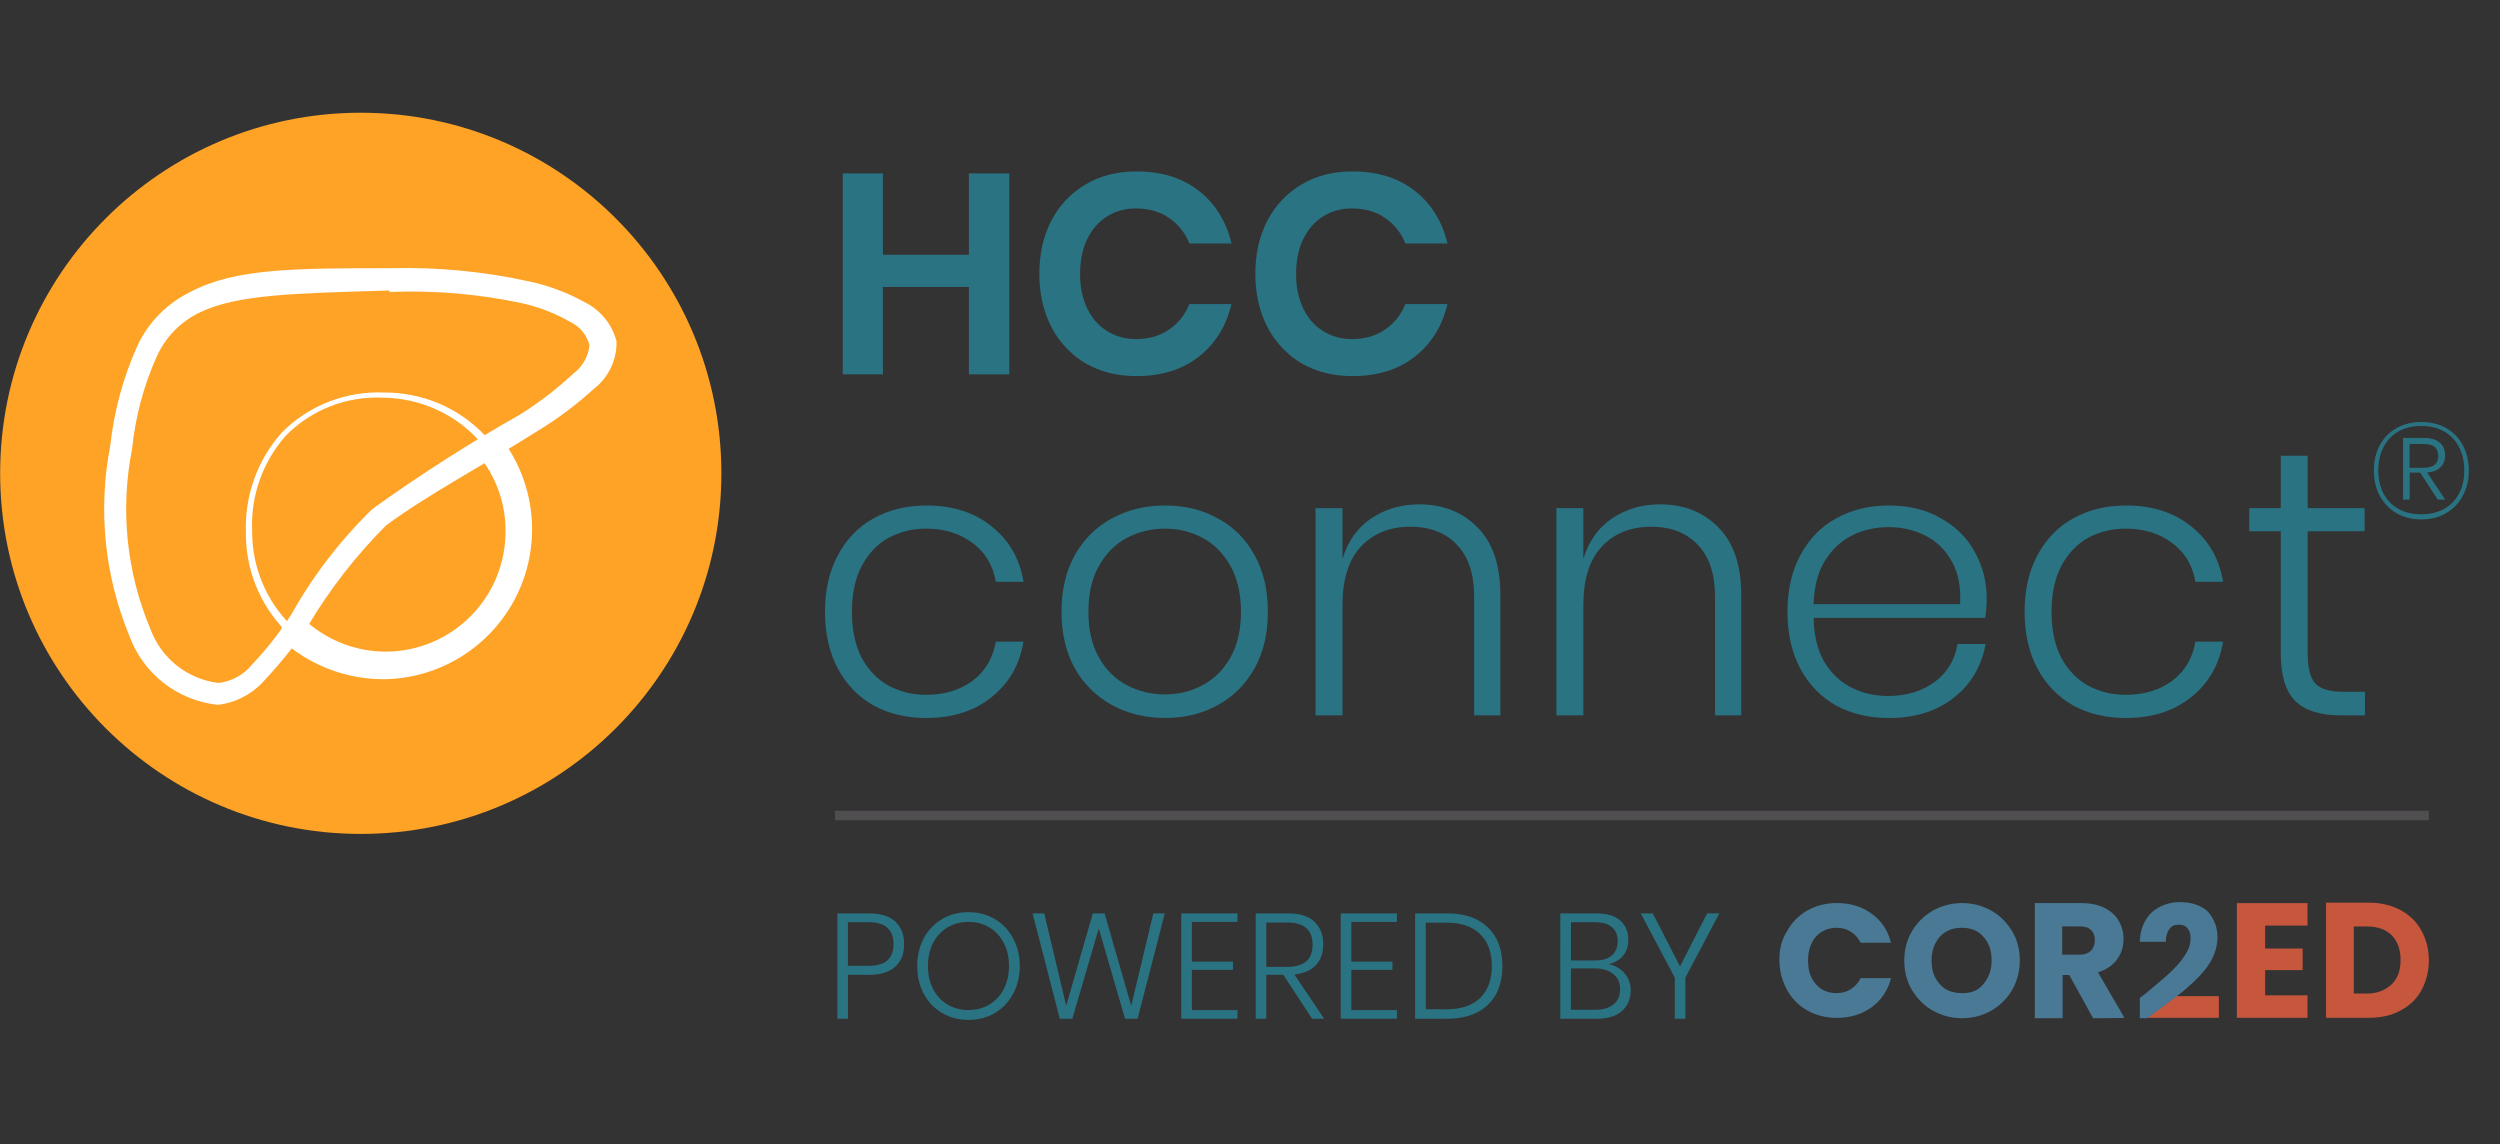 <?xml version="1.0" encoding="UTF-8"?>
<!-- Generator: Adobe Illustrator 25.4.1, SVG Export Plug-In . SVG Version: 6.00 Build 0)  -->
<svg version="1.1" id="Layer_1" xmlns="http://www.w3.org/2000/svg" xmlns:xlink="http://www.w3.org/1999/xlink" x="0px" y="0px" viewBox="0 0 8192 3749" style="enable-background:new 0 0 8192 3749;" xml:space="preserve">
<rect x="0" y="0" width="8192" height="3749" fill="#333333" stroke="none"/>
<style type="text/css">
	.st0{fill:#2A7383;}
	.st1{fill:#FFFFFF;}
	.st2{fill:#504E50;}
	.st3{fill:#497995;}
	.st4{fill:#C7573C;}
	.st5{fill:#FFA327;}
	.st6{clip-path:url(#SVGID_00000111887635237885453130000003069485512636252080_);}
</style>
<g>
	<g>
		<path class="st0" d="M3307.2,568.2v658.4h-132.4V940.3h-281.7v286.3h-131.5V568.2h131.5v266.7h281.7V568.2H3307.2z"/>
		<path class="st0" d="M3723.9,561.7c82.1,0,150.2,21.2,204.2,63.4c54.1,42.3,89.9,99.8,107.3,172.6h-138.1    c-14.3-35.4-36.7-63.4-67.1-83.9c-29.8-20.5-65.9-30.8-108.2-30.8c-34.8,0-66.2,8.7-94.2,26.1c-28,17.4-49.7,42.3-65.3,74.6    c-15.6,32.3-23.3,70.3-23.3,113.8c0,42.9,7.8,80.5,23.3,112.9c15.6,32.3,37.3,57.2,65.3,74.6c28,17.4,59.4,26.1,94.2,26.1    c42.3,0,78.3-10.2,108.2-30.8c30.5-20.5,52.9-48.5,67.1-83.9h138c-17.4,72.7-53.2,130.3-107.3,172.6    c-54.1,42.3-122.2,63.4-204.2,63.4c-62.8,0-118.5-14-167-42c-47.9-28.6-85.1-68.4-111.9-119.4c-26.1-51-39.2-108.8-39.2-173.4    c0-65.3,13-123.4,39.2-174.4c26.7-51,64.1-90.5,111.9-118.5C3604.8,576,3660.5,561.7,3723.9,561.7z"/>
		<path class="st0" d="M4431.6,561.7c82.1,0,150.2,21.2,204.2,63.4c54.1,42.3,89.9,99.8,107.3,172.6h-138    c-14.3-35.4-36.7-63.4-67.1-83.9c-29.8-20.5-65.9-30.8-108.2-30.8c-34.8,0-66.2,8.7-94.2,26.1c-28,17.4-49.7,42.3-65.3,74.6    c-15.6,32.3-23.3,70.3-23.3,113.8c0,42.9,7.8,80.5,23.3,112.9c15.6,32.3,37.3,57.2,65.3,74.6c28,17.4,59.3,26.1,94.2,26.1    c42.3,0,78.3-10.2,108.2-30.8c30.5-20.5,52.9-48.5,67.1-83.9h138c-17.4,72.7-53.2,130.3-107.3,172.6    c-54.1,42.3-122.2,63.4-204.2,63.4c-62.8,0-118.5-14-167-42c-47.9-28.6-85.1-68.4-111.9-119.4c-26.1-51-39.2-108.8-39.2-173.4    c0-65.3,13-123.4,39.2-174.4c26.8-51,64.1-90.5,111.9-118.5C4312.5,576,4368.1,561.7,4431.6,561.7z"/>
		<path class="st1" d="M1944.5,1012c-0.4,10.4-4.8,20.3-12.3,27.6c-7.5,7.3-17.6,11.3-28,11.3c-10.3,0-20.2-4.1-27.5-11.4    c-7.3-7.3-11.4-17.2-11.4-27.5c0-10.4,4-20.5,11.3-28c7.3-7.5,17.2-12,27.6-12.3c10.7,0,21,4.3,28.5,11.8    C1940.2,991.1,1944.5,1001.3,1944.5,1012L1944.5,1012z"/>
		<path class="st2" d="M7958.5,2656.8H2736.1v31.1h5222.5L7958.5,2656.8L7958.5,2656.8z"/>
		<path class="st0" d="M2778.6,3194.2v143.9h-34.7V2993h103.3c38.9,0,67.7,9,86.6,27c19.3,17.9,28.9,42.6,28.9,73.9    c0,32-10,56.8-29.8,74.5c-19.6,17.3-48.1,26-85.7,26L2778.6,3194.2L2778.6,3194.2z M2844.1,3164.8c29.7,0,51.1-6,64.1-18.1    c13-12.4,19.6-30,19.6-52.9c0-23.5-6.6-41.3-19.6-53.4c-13-12.4-34.4-18.6-64.1-18.6h-65.6v143H2844.1z"/>
		<path class="st0" d="M3173.5,2989c32,0,60.7,7.5,86.2,22.5c25.5,15.1,45.4,35.9,59.8,62.7c14.7,26.8,22.1,57.1,22.1,91.1    s-7.4,64.5-22.1,91.5c-14.4,26.8-34.3,47.7-59.8,62.7c-25.5,15.1-54.2,22.5-86.2,22.5c-32,0-60.7-7.5-86.2-22.5    c-25.5-15.1-45.5-35.9-60.2-62.7c-14.4-27.1-21.5-57.6-21.5-91.5s7.2-64.3,21.5-91.1c14.7-26.8,34.7-47.7,60.2-62.7    C3112.7,2996.5,3141.4,2989,3173.5,2989z M3173.5,3020.9c-25.1,0-47.8,5.9-68.1,17.6c-20,11.7-35.7,28.5-47.5,50.4    c-11.4,21.9-17.2,47.3-17.2,76.4s5.7,54.5,17.2,76.4c11.7,21.9,27.6,38.7,47.5,50.4c20.2,11.7,43,17.6,68.1,17.6    c25.1,0,47.7-5.9,67.6-17.6c20.2-11.7,36.1-28.5,47.5-50.4c11.7-21.9,17.7-47.3,17.7-76.4s-5.9-54.5-17.7-76.4    c-11.5-21.9-27.2-38.7-47.5-50.4C3221.1,3026.7,3198.6,3020.9,3173.5,3020.9z"/>
		<path class="st0" d="M3816.8,2993l-89.1,345.2h-41.1l-86.2-295.8l-86.6,295.8h-41.1l-89.1-345.2h38.2l71.9,302.6l87.2-302.6h38.7    l87.2,303.1l72.5-303.1H3816.8z"/>
		<path class="st0" d="M3905.5,3020.9v130.2h134.7v27h-134.7v131.7h149.4v28.4h-184.1v-345.2h184.1v27.9L3905.5,3020.9    L3905.5,3020.9z"/>
		<path class="st0" d="M4299.6,3338.2l-94.5-143.9h-55.7v143.9h-34.7V2993h105.8c38.9,0,67.7,9.1,86.6,27.4    c19.3,18.3,28.9,43,28.9,73.9c0,28.7-8.1,51.5-24.5,68.5c-16,17-39.4,27.1-70,30.4l97.5,144.9L4299.6,3338.2L4299.6,3338.2z     M4149.4,3168.2h68.5c55.5,0,83.2-24,83.2-71.9c0-48.9-27.7-73.4-83.2-73.4h-68.5V3168.2z"/>
		<path class="st0" d="M4428.1,3020.9v130.2h134.7v27h-134.7v131.7h149.3v28.4h-184.1v-345.2h184.1v27.9L4428.1,3020.9    L4428.1,3020.9z"/>
		<path class="st0" d="M4923.1,3165.3c0,35.6-7,66.4-21.1,92.6c-14,25.8-34.7,45.7-62.2,59.8c-27.1,13.7-59.9,20.6-98.4,20.6H4637    V2993h104.3c58.1,0,102.8,15.3,134.1,46C4907.2,3069.3,4923.1,3111.4,4923.1,3165.3z M4739.1,3307.3c48.7,0,85.7-12.4,111.1-37.2    c25.5-25.1,38.2-60,38.2-104.8c0-44.7-12.7-79.5-38.2-104.3c-25.5-25.1-62.5-37.7-111.1-37.7h-67.1v283.9L4739.1,3307.3    L4739.1,3307.3z"/>
		<path class="st0" d="M5271.1,3159.5c21.5,4.3,39,14.2,52.4,29.8c13.4,15.7,20,34.3,20,55.8c0,27.7-9.5,50.2-28.4,67.6    c-18.9,17-46.4,25.5-82.3,25.5h-120V2993h118.5c34.6,0,60.6,7.8,77.9,23.5c17.6,15.3,26.4,36.1,26.4,62.2c0,22.5-6,40.6-18.1,54.3    C5305.5,3146.4,5290,3155.2,5271.1,3159.5z M5147.7,3147.2h79.3c24.2,0,42.4-5.5,54.9-16.6c12.8-11.5,19.1-27,19.1-46.6    c0-19.3-6.2-34.5-18.6-45.5c-12.4-11.1-31.5-16.6-57.3-16.6h-77.4L5147.7,3147.2L5147.7,3147.2z M5227,3308.8    c25.8,0,45.9-5.9,60.2-17.6c14.4-12.1,21.5-28.7,21.5-50c0-20.9-7.4-37.4-22.1-49.4c-14.7-12.4-34.9-18.6-60.7-18.6h-78.3v135.6    L5227,3308.8L5227,3308.8z"/>
		<path class="st0" d="M5633.8,2993l-111.1,210.5v134.7h-34.7v-134.7L5376.3,2993h39.6l89.1,173.8L5594,2993H5633.8z"/>
		<path class="st0" d="M3035.5,1656.4c86.2,0,157.5,22.8,213.9,68.4c57.2,45.6,92.1,106.1,104.5,181.6H3263    c-9.1-53.9-34.4-96.2-75.9-126.9c-41.5-31.5-92.4-47.3-153-47.3c-43.9,0-84.5,10-121.9,29.8c-36.5,19.9-65.9,50.6-88.3,92.1    c-21.5,40.6-32.3,90.7-32.3,150.5c0,59.8,10.8,110.3,32.3,151.7c22.4,40.6,51.8,70.9,88.3,90.7c37.3,19.9,78,29.8,121.9,29.8    c60.6,0,111.5-15.3,153-46c41.5-31.5,66.8-74.2,75.9-128.1h90.7c-12.4,75.4-47.3,136-104.5,181.6    c-56.4,45.6-127.7,68.4-213.9,68.4c-64.7,0-122.2-13.7-172.8-41c-49.7-28.2-88.7-68.3-116.9-120.6c-28.2-53-42.3-115.2-42.3-186.6    c0-71.3,14.1-133.1,42.3-185.2c28.2-53,67.1-93.3,116.9-120.6C2913.1,1670.5,2970.8,1656.4,3035.5,1656.4z"/>
		<path class="st0" d="M3817.7,1656.4c64.7,0,122.2,14.1,172.8,42.3c51.4,27.4,91.6,67.6,120.6,120.6c29.1,52.2,43.5,114,43.5,185.2    c0,71.3-14.5,133-43.5,185.2c-29.1,52.2-69.2,92.4-120.6,120.6c-50.6,28.2-108.2,42.3-172.8,42.3c-64.7,0-122.7-14.1-174-42.3    s-92.1-68.3-121.9-120.6c-29.1-53-43.5-114.8-43.5-185.2c0-71.3,14.5-133.1,43.5-185.2c29.8-53,70.4-93.3,121.9-120.6    C3695,1670.5,3753,1656.4,3817.7,1656.4z M3817.7,1732.2c-44.7,0-86.2,10-124.3,29.8c-38.2,19.9-68.8,50.6-92.1,92.1    c-23.2,40.6-34.8,90.7-34.8,150.5s11.6,109.8,34.8,150.4s53.9,70.9,92.1,90.7c38.2,19.9,79.6,29.8,124.3,29.8    c43.9,0,84.5-10,121.9-29.8c38.2-19.9,68.8-50.1,92-90.7c23.2-40.6,34.8-90.7,34.8-150.4s-11.6-109.8-34.8-150.5    c-23.2-41.5-53.9-72.1-92-92.1C3902.2,1742.2,3861.6,1732.2,3817.7,1732.2z"/>
		<path class="st0" d="M4650.2,1652.7c78.8,0,142.5,25.3,191.5,75.9c49.7,49.7,74.6,123.1,74.6,220.1V2344h-85.8v-389.2    c0-73.8-18.6-130.1-55.9-169.1c-37.3-39.8-88.3-59.7-153-59.7c-68,0-122.2,22-162.9,65.9c-39.8,43.1-59.7,106.9-59.7,191.5V2344    h-88.3V1665h88.3v166.6c17.4-58,48.9-102.4,94.5-133.1C4539.1,1668,4591.4,1652.7,4650.2,1652.7z"/>
		<path class="st0" d="M5439.5,1652.7c78.8,0,142.5,25.3,191.5,75.9c49.7,49.7,74.6,123.1,74.6,220.1V2344h-85.8v-389.2    c0-73.8-18.6-130.1-56-169.1c-37.3-39.8-88.3-59.7-153-59.7c-68,0-122.2,22-162.8,65.9c-39.8,43.1-59.7,106.9-59.7,191.5V2344    h-88.3V1665h88.3v166.6c17.4-58,48.9-102.4,94.5-133.1C5328.4,1668,5380.6,1652.7,5439.5,1652.7z"/>
		<path class="st0" d="M6185.3,2280.6c61.3,0,112.7-15.3,154.2-46s66.3-72.1,74.6-124.3h92.1c-12.4,72.1-46.8,130.6-103.2,175.4    s-127.7,67.1-213.9,67.1c-64.7,0-122.2-13.7-172.8-41c-49.7-28.2-88.7-68.3-116.9-120.6c-28.2-53-42.3-115.2-42.3-186.6    s14.1-133.1,42.3-185.2c28.2-53,67.1-93.3,116.9-120.6c50.6-28.2,108.2-42.3,172.8-42.3c66.3,0,123.6,14.1,171.6,42.3    c48.9,27.4,85.8,64.2,110.7,110.7c25.7,46.5,38.6,97,38.6,151.7c0,23.2-1.7,44.4-5,63.4h-562c0.8,57.2,12.4,105.3,34.8,144.2    c23.2,38.2,53,66.3,89.5,84.5C6103.7,2271.5,6143,2280.6,6185.3,2280.6z M6189,1727.3c-43.9,0-84.2,9.1-120.6,27.4    c-36.5,18.2-66.3,46.4-89.5,84.5c-22.4,37.3-34.4,84.2-36.1,140.5h480c3.3-55.6-5.8-102.4-27.4-140.5    c-21.5-38.2-50.6-66.3-87.1-84.5C6271.9,1736.4,6232.1,1727.3,6189,1727.3z"/>
		<path class="st0" d="M6966.2,1656.4c86.2,0,157.5,22.8,213.9,68.4c57.2,45.6,92.1,106.1,104.5,181.6h-90.7    c-9.1-53.9-34.4-96.2-75.9-126.9c-41.5-31.5-92.4-47.3-153-47.3c-43.9,0-84.5,10-121.9,29.8c-36.5,19.9-65.9,50.6-88.3,92.1    c-21.5,40.6-32.3,90.7-32.3,150.5c0,59.8,10.8,110.3,32.3,151.7c22.4,40.6,51.8,70.9,88.3,90.7c37.3,19.9,78,29.8,121.9,29.8    c60.6,0,111.5-15.3,153-46c41.5-31.5,66.8-74.2,75.9-128.1h90.7c-12.4,75.4-47.3,136-104.5,181.6    c-56.4,45.6-127.7,68.4-213.9,68.4c-64.7,0-122.2-13.7-172.8-41c-49.7-28.2-88.7-68.3-116.9-120.6c-28.2-53-42.3-115.2-42.3-186.6    c0-71.3,14.1-133.1,42.3-185.2c28.2-53,67.1-93.3,116.9-120.6C6843.9,1670.5,6901.5,1656.4,6966.2,1656.4z"/>
		<path class="st0" d="M7749.6,2266.9v77.1h-80.9c-65.5,0-114.4-15.3-146.7-46c-32.3-31.5-48.5-84.1-48.5-157.9v-399.2h-103.2V1665    h103.2v-171.6h88.3V1665h186.6v75.9h-186.6v400.4c0,48,8.7,81.2,26.1,99.5c17.4,17.4,48.1,26.1,92.1,26.1L7749.6,2266.9    L7749.6,2266.9z"/>
		<path class="st3" d="M5855.3,3051.7c15.9-29,39-52.1,66.5-68c28.9-15.9,60.7-24.6,96.9-24.6c44.8,0,82.4,11.6,114.2,34.7    c31.9,23.1,53.5,55,63.6,95.4h-99.8c-7.3-15.9-18.8-27.5-31.9-36.1c-13-8.7-28.9-13-46.3-13c-27.5,0-50.6,10.2-67.9,28.9    c-17.3,20.2-26,46.3-26,78.1c0,33.3,8.7,59.2,26,78.1c17.3,20.2,40.5,29,67.9,29c17.3,0,33.3-4.4,46.3-13    c13-8.7,24.6-20.2,31.9-36.1h99.8c-10.2,40.5-31.9,72.3-63.6,95.5c-31.9,23.1-69.4,34.7-114.2,34.7c-36.1,0-69.4-8.7-96.9-24.6    c-28.9-15.9-50.6-39-66.5-68c-15.9-28.9-24.6-62.1-24.6-98.3C5830.7,3108,5837.9,3080.6,5855.3,3051.7z"/>
		<path class="st3" d="M6333.9,3311.9c-29-15.9-50.6-39-68-66.5c-17.3-28.9-26-60.7-26-98.3c0-36.1,8.7-68,26-96.9    c17.3-28.9,40.5-50.6,68-66.5c28.9-15.9,60.7-24.6,95.4-24.6c34.7,0,66.5,8.7,95.4,24.6s50.6,39,67.9,66.5    c17.3,27.5,26,60.7,26,96.9s-8.7,67.9-26,98.3c-17.3,28.9-40.5,50.6-67.9,66.5c-28.9,15.9-59.2,24.6-95.4,24.6    C6394.5,3336.5,6362.8,3327.8,6333.9,3311.9z M6498.6,3225.2c17.3-20.2,27.5-44.8,27.5-78.1s-8.7-57.8-27.5-78.1    c-17.3-20.2-41.9-28.9-70.9-28.9c-28.9,0-53.5,10.2-70.9,28.9c-17.3,20.2-27.5,44.8-27.5,78.1s8.7,57.8,27.5,78.1    c17.3,20.2,41.9,28.9,70.9,28.9C6458.1,3255.6,6482.7,3245.4,6498.6,3225.2z"/>
		<path class="st3" d="M6858.6,3336.5l-78.1-141.7h-21.7v141.7h-91.1v-377.3H6821c28.9,0,55,5.8,75.2,15.9    c20.2,10.2,36.1,24.6,46.3,41.9c10.2,17.3,15.9,37.6,15.9,60.7c0,24.6-7.3,47.7-21.7,66.5c-14.4,20.2-34.7,33.3-62.1,41.9    l86.7,148.9C6961.3,3336.5,6858.6,3336.5,6858.6,3336.5z M6757.4,3128.3h56.4c17.3,0,28.9-4.3,37.6-13c8.7-8.7,13-20.2,13-34.7    s-4.4-26-13-33.3c-8.7-8.7-20.2-11.6-37.6-11.6h-56.4V3128.3z"/>
		<path class="st4" d="M7131.9,3264.2l-95.4,70.9h234.2v-70.9H7131.9z"/>
		<path class="st3" d="M7266.3,3070.5c0,36.1-13,70.9-37.6,102.6s-57.8,62.1-96.9,92.5l-95.4,70.8h-24.6v-66.5    c11.6-8.7,17.3-13,17.3-13c33.3-27.5,60.7-50.6,79.5-67.9c20.2-18.8,36.1-36.1,49.2-56.4c14.4-20.2,20.2-39,20.2-57.8    c0-14.4-2.9-24.6-10.2-33.3c-7.3-8.7-17.3-11.6-28.9-11.6c-13,0-23.1,4.3-30.4,14.4s-11.6,23.1-11.6,41.9h-85.3    c1.4-28.9,7.3-53.5,20.2-72.3c11.6-20.2,27.5-33.3,47.7-43.4c20.2-10.2,40.5-14.4,63.6-14.4c40.5,0,70.9,11.6,92.5,31.8    C7254.8,3011.2,7266.3,3037.2,7266.3,3070.5z"/>
		<path class="st4" d="M7422.4,3032.9v75.2h122.9v70.9h-122.9v82.4h138.8v73.8h-231.4v-375.9h231.4v73.8L7422.4,3032.9    L7422.4,3032.9z"/>
		<path class="st4" d="M7866.3,2982.3c28.9,15.9,52.1,37.5,67.9,66.5c15.9,28.9,24.6,60.7,24.6,98.4c0,36.1-8.7,69.4-24.6,98.3    c-15.9,28.9-39,50.6-69.4,66.5c-30.4,15.9-63.6,23.1-102.6,23.1h-140.3v-377.3h140.3C7801.2,2957.7,7836,2966.4,7866.3,2982.3z     M7837.4,3225.2c18.8-18.8,28.9-44.8,28.9-79.5c0-34.7-10.1-60.7-28.9-80.9c-18.8-18.8-46.3-28.9-80.9-28.9H7713v219.7h43.4    C7791.2,3255.6,7817.1,3244,7837.4,3225.2z"/>
		<path class="st0" d="M7934.3,1382.8c30.6,0,57.7,6.7,81.1,19.9c23.5,13.2,41.7,31.9,54.5,55.9c13.2,24.1,19.9,51.8,19.9,83.4    c0,31-6.6,58.6-19.9,83c-13,24.1-31.2,43-55,56.8c-23.5,13.5-50.3,20.3-80.7,20.3s-57.4-6.7-81.1-20.3    c-23.5-13.8-41.7-32.7-55-56.8c-13-24.3-19.4-52-19.4-83c0-31.6,6.5-59.3,19.4-83.4c13.2-24.1,31.6-42.7,55-55.9    C7876.6,1389.5,7903.7,1382.8,7934.3,1382.8z M7934.3,1685.2c28.5,0,53.4-5.9,74.4-17.6c21.4-12,37.7-28.9,49.1-50.5    c11.5-21.6,17.2-46.7,17.2-75.3c0-29.1-5.7-54.7-17.2-76.7c-11.4-22.2-27.8-39.4-49.1-51.4c-21-12-45.9-18-74.4-18    s-53.5,6-74.8,18c-21.4,12-37.7,29.1-49.2,51.4c-11.4,22-17.1,47.5-17.1,76.7c0,28.5,5.7,53.6,17.1,75.3    c11.4,21.6,27.8,38.5,49.2,50.5C7880.8,1679.5,7905.8,1685.2,7934.3,1685.2z M8012.3,1491.5c0,16.5-5.1,29.8-15.3,39.6    c-9.9,9.9-24.5,15.7-43.8,17.2l59.1,88.8h-24.3l-57.7-88.4H7896v88.4h-21.6v-202h68.5c23.1,0,40.4,5.1,51.8,15.3    C8006.4,1460.7,8012.3,1474.4,8012.3,1491.5z M7941,1532.9c32.5,0,48.7-13,48.7-39.2c0-12.6-3.8-22.2-11.3-28.9    c-7.5-6.6-20-9.9-37.5-9.9h-45.1v78L7941,1532.9L7941,1532.9z"/>
		<path class="st5" d="M1182.2,2732.6c652.6,0,1181.6-529,1181.6-1181.6s-529-1181.6-1181.6-1181.6    C529.6,369.3,0.5,898.3,0.5,1550.9C0.5,2203.6,529.6,2732.6,1182.2,2732.6z"/>
		<g>
			<g>
				<defs>
					<rect id="SVGID_1_" x="0.5" y="376.7" width="2363.4" height="2363.4"/>
				</defs>
				<clipPath id="SVGID_00000096755455273814849600000002404922042467746461_">
					<use xlink:href="#SVGID_1_" style="overflow:visible;"/>
				</clipPath>
				<g style="clip-path:url(#SVGID_00000096755455273814849600000002404922042467746461_);">
					<path class="st1" d="M1278.6,878.9c-311,0-508.4,0-654.6,77.7c-76.7,37.3-138.3,99.8-174.1,177.3       c-46.4,103.5-76.3,213.7-88.6,326.6c-40.5,209-18.9,425.2,62.2,622c22.2,61.3,61.3,115.2,112.7,155.4       c51.5,40.2,113.1,65,178.1,71.7c60.6-7.4,116-37.5,155.5-83.9c51.4-54.7,98.1-113.5,139.9-175.7       c71.1-119.4,156.8-229.6,255-328c133.7-99.5,326.6-202.1,483.5-301.6c70.6-41.8,136.8-90.8,197.5-146.1       c23.7-18.3,42.9-41.8,55.8-68.9c13-27,19.4-56.7,18.8-86.6c-6.8-26.8-19.3-51.9-36.4-73.5c-17.2-21.7-38.7-39.6-63.1-52.4       c-57.3-32.4-119.2-55.9-183.5-70C1586.7,889.4,1432.7,874.8,1278.6,878.9L1278.6,878.9z M1278.6,956.7       c145.6-5.9,291.4,6.7,433.8,37.3c54.6,12.3,107,32.7,155.5,60.6c15.6,7.3,29.4,17.8,40.4,31c11,13.2,19,28.6,23.4,45.2       c-1.9,18.4-7.5,36.1-16.7,52.2c-9.1,16-21.4,30-36.2,41.1c-52.8,49.3-110.1,93.5-171.1,132.1       c-167.7,94.9-330.1,198.7-486.7,311c-104.8,101.7-194.3,217.9-265.8,345.2c-37.6,59-80.9,114.2-129.1,164.9       c-27.3,34-67,55.8-110.4,60.6c-49.6-6-96.6-25.6-135.9-56.6c-39.2-31-69.1-72.2-86.5-119.1c-78.8-186.5-99.9-392.3-60.6-590.8       c10.6-104.7,37.9-207.1,80.9-303.2c28.1-62.3,77-112.9,138.3-143.1c122.9-60.6,311-63.8,622-73.1L1278.6,956.7z"/>
					<path class="st1" d="M1619.1,1429.4c-6.1-0.4-12.3,0.3-18.1,2.4c-5.9,1.9-11.2,5.1-15.8,9.1c-4.6,4-8.4,8.9-11.1,14.4       c-2.7,5.5-4.3,11.5-4.7,17.7l0,0c-0.8,11.6,2.5,23.2,9.4,32.6c50.9,67.6,78.2,150.2,77.7,234.8c0.2,51.6-9.8,102.8-29.3,150.7       c-19.6,47.8-48.4,91.3-84.8,127.9c-36.4,36.7-79.6,65.8-127.3,85.8c-47.6,20-98.8,30.4-150.4,30.5       c-94.9,0-186.5-34.2-258.1-96.4c-4.5-4.6-9.8-8.1-15.7-10.5c-5.9-2.5-12.2-3.7-18.6-3.7s-12.7,1.2-18.6,3.7s-11.2,6-15.7,10.5       h-3.2c-4.6,4.5-8.1,9.8-10.5,15.7c-2.5,5.9-3.7,12.2-3.7,18.6s1.2,12.7,3.7,18.6c2.5,5.9,6,11.2,10.5,15.7l0,0       c89.9,76.3,204,118.1,321.8,118.1c90-0.8,178-26.3,254.4-73.7c76.5-47.4,138.4-114.9,179.2-195c40.8-80.2,58.7-170,51.9-259.7       c-6.8-89.7-38.1-175.8-90.5-248.9c-3.9-5.2-8.8-9.5-14.4-12.8C1631.7,1432,1625.5,1430,1619.1,1429.4L1619.1,1429.4z"/>
					<path class="st1" d="M1261.4,1286.3c-62.7-3-125.1,7.2-183.6,29.9c-58.4,22.8-111.3,57.6-155.4,102.2       c-78.7,89-120.3,204.7-116.6,323.4c-1.1,60,9.7,119.7,31.9,175.4c22.1,55.7,55.2,106.6,97.2,149.5c2.5,2.3,5.9,3.6,9.4,3.6       c3.4,0,6.7-1.3,9.4-3.6c2.2-2.3,3.4-5.3,3.4-8.6c0-3.2-1.2-6.2-3.4-8.6l0,0c-41-40.7-73.3-89.2-95.2-142.5       s-32.9-110.7-32.3-168.4c-4.9-114,34.7-225.6,110.4-311c41.6-42.3,91.6-75.2,146.8-96.6s114.4-30.9,173.5-27.8       c58.5,0.7,116.3,13.4,169.8,37.2c53.5,23.8,101.5,58.2,141.2,101.2c2.5,2.3,5.9,3.6,9.4,3.6c3.4,0,6.7-1.3,9.4-3.6       c2.2-2.3,3.4-5.3,3.4-8.6c0-3.2-1.2-6.2-3.4-8.6c-42.1-43.8-92.6-78.6-148.4-102.4C1382.2,1298.6,1322.2,1286.3,1261.4,1286.3       L1261.4,1286.3z"/>
				</g>
			</g>
		</g>
	</g>
</g>
</svg>